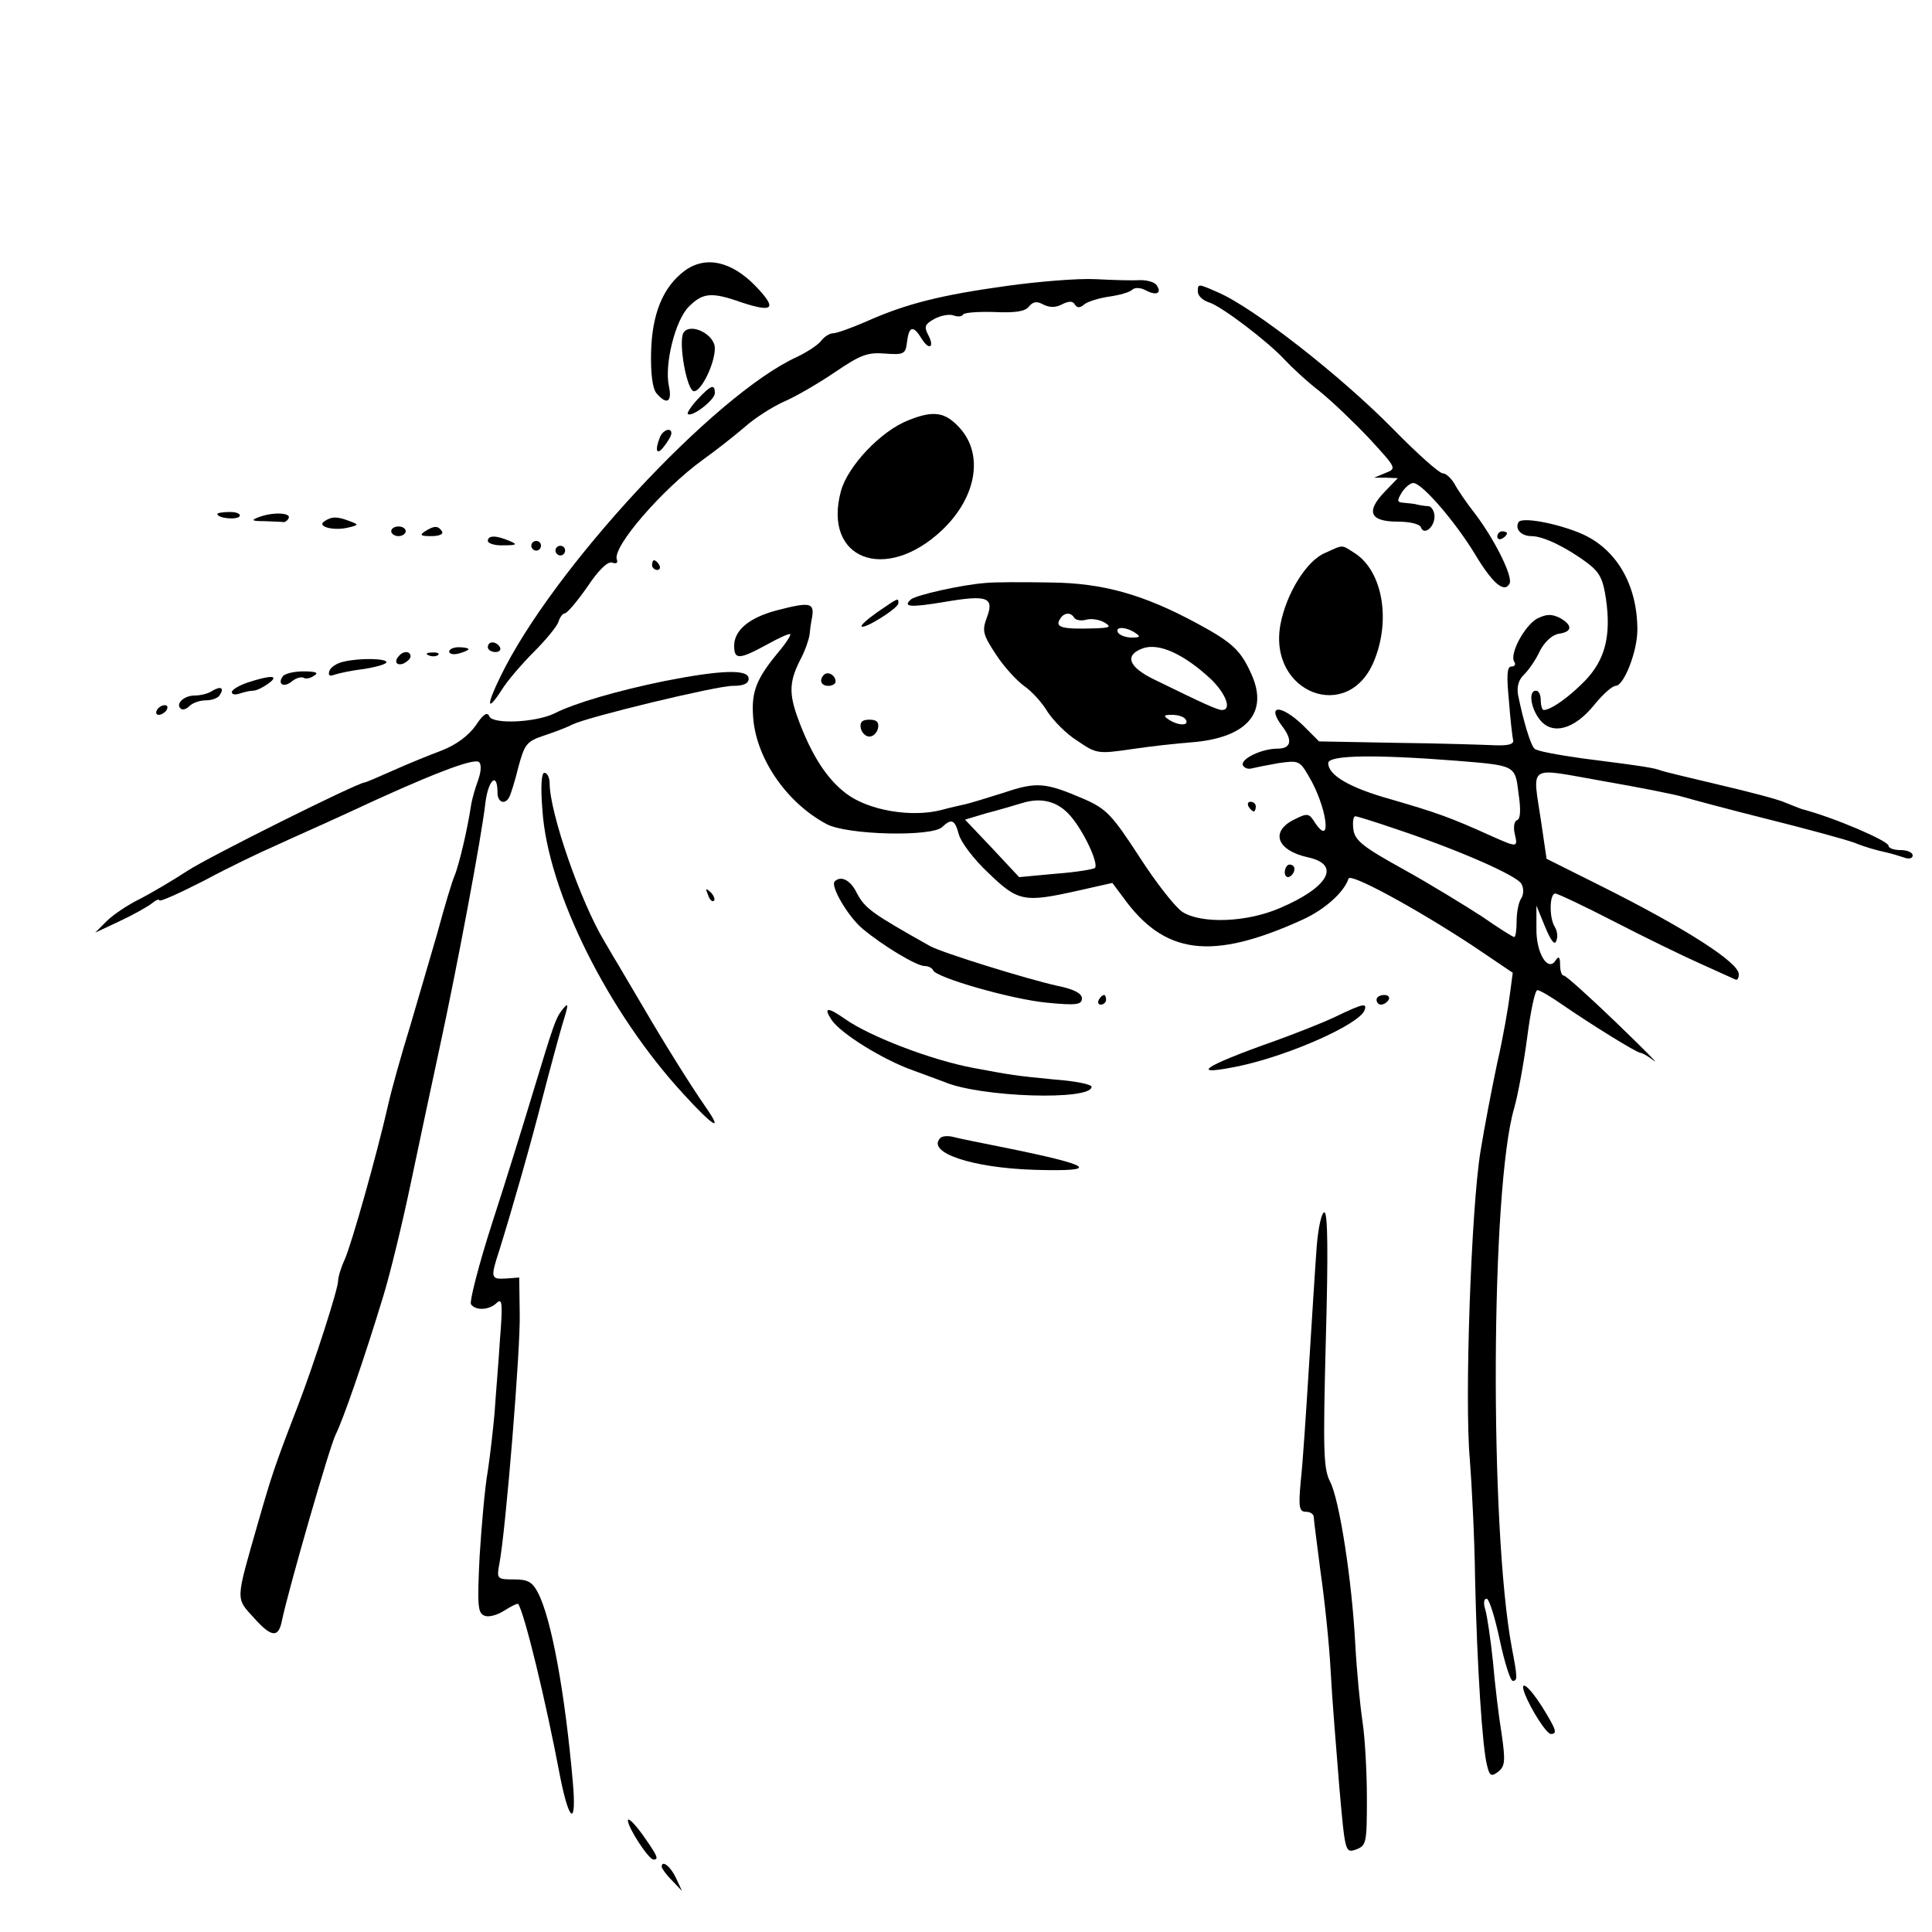 <?xml version="1.0" standalone="no"?>
<!DOCTYPE svg PUBLIC "-//W3C//DTD SVG 20010904//EN"
 "http://www.w3.org/TR/2001/REC-SVG-20010904/DTD/svg10.dtd">
<svg version="1.0" xmlns="http://www.w3.org/2000/svg"
 width="400pt" height="400pt" viewBox="0 0 400 400"
 preserveAspectRatio="xMidYMid meet">
<g transform="translate(0,400) scale(0.1,-0.1)"
fill="#000000" stroke="none">
<path d="M1417 3439 c-44 -33 -67 -88 -69 -168 -1 -45 3 -75 11 -85 21 -25 33
-19 26 14 -10 45 13 137 41 165 29 29 47 31 109 9 67 -22 74 -13 30 33 -51 53
-105 64 -148 32z"/>
<path d="M2084 3408 c-137 -19 -208 -37 -289 -73 -32 -14 -63 -25 -70 -25 -7
0 -19 -7 -26 -17 -8 -9 -30 -23 -49 -32 -171 -78 -507 -440 -614 -662 -30 -61
-28 -75 3 -27 11 18 41 53 66 78 25 25 48 53 51 62 3 10 9 18 13 18 5 0 26 25
47 55 24 36 43 54 52 50 8 -3 12 0 9 7 -9 26 94 145 178 206 28 20 66 50 87
68 20 18 56 41 80 52 24 10 72 38 106 61 53 36 68 42 104 39 40 -3 43 -1 46
25 4 32 13 34 30 6 16 -26 28 -18 13 9 -8 16 -6 21 14 32 13 7 31 10 39 7 8
-3 18 -3 20 2 3 4 32 6 65 5 42 -2 63 1 71 11 9 11 17 12 31 4 13 -6 25 -6 38
1 14 7 22 7 26 0 5 -8 11 -8 20 0 8 6 31 13 52 16 21 3 42 9 47 14 5 5 17 5
28 -1 22 -12 34 -6 23 10 -3 6 -18 11 -33 11 -15 -1 -57 0 -93 2 -37 2 -120
-5 -185 -14z"/>
<path d="M2480 3396 c0 -8 10 -18 23 -22 26 -8 122 -81 157 -119 14 -15 46
-45 72 -65 26 -21 72 -65 104 -99 55 -60 56 -61 33 -70 l-24 -10 24 0 25 -1
-28 -29 c-39 -41 -29 -61 28 -61 25 0 46 -5 48 -12 6 -17 28 0 28 23 0 10 -6
20 -12 21 -7 0 -17 2 -23 3 -5 2 -18 3 -28 4 -15 1 -15 4 -5 21 7 11 18 20 24
20 18 0 86 -79 127 -146 37 -62 61 -82 72 -63 9 13 -30 91 -70 144 -18 23 -38
52 -44 64 -7 11 -17 21 -24 21 -7 0 -53 41 -102 91 -110 112 -291 253 -364
284 -41 18 -41 18 -41 1z"/>
<path d="M1415 3311 c-11 -19 7 -121 22 -121 15 0 43 57 43 89 0 29 -51 54
-65 32z"/>
<path d="M1444 3173 c-13 -14 -22 -28 -20 -30 8 -8 56 29 56 43 0 20 -8 17
-36 -13z"/>
<path d="M1881 3130 c-57 -22 -126 -95 -140 -147 -38 -141 92 -191 209 -81 72
68 87 157 37 212 -30 33 -54 37 -106 16z"/>
<path d="M1366 3094 c-11 -28 -6 -38 9 -18 8 10 15 22 15 27 0 13 -18 7 -24
-9z"/>
<path d="M450 2936 c0 -9 40 -13 46 -5 3 5 -6 9 -20 9 -14 0 -26 -2 -26 -4z"/>
<path d="M535 2929 c-16 -6 -14 -8 13 -8 17 -1 35 -1 39 -2 4 0 9 4 11 9 3 11
-35 12 -63 1z"/>
<path d="M672 2921 c-18 -11 19 -21 50 -13 21 5 21 6 2 13 -26 10 -37 10 -52
0z"/>
<path d="M3144 2919 c-8 -14 5 -29 27 -29 24 0 72 -23 116 -56 25 -19 32 -33
38 -74 11 -77 -2 -126 -43 -169 -33 -34 -71 -61 -86 -61 -3 0 -6 9 -6 20 0 11
-4 20 -10 20 -16 0 -11 -36 8 -60 26 -33 72 -20 113 31 17 21 37 39 44 39 17
0 45 71 45 116 0 94 -44 169 -118 200 -50 21 -121 34 -128 23z"/>
<path d="M810 2900 c0 -5 7 -10 15 -10 8 0 15 5 15 10 0 6 -7 10 -15 10 -8 0
-15 -4 -15 -10z"/>
<path d="M880 2900 c-12 -8 -9 -10 13 -10 16 0 26 4 22 10 -8 12 -16 12 -35 0z"/>
<path d="M3100 2889 c0 -5 5 -7 10 -4 6 3 10 8 10 11 0 2 -4 4 -10 4 -5 0 -10
-5 -10 -11z"/>
<path d="M1010 2880 c0 -5 15 -10 33 -9 27 0 29 2 12 9 -28 12 -45 12 -45 0z"/>
<path d="M1100 2870 c0 -5 5 -10 10 -10 6 0 10 5 10 10 0 6 -4 10 -10 10 -5 0
-10 -4 -10 -10z"/>
<path d="M1150 2860 c0 -5 5 -10 10 -10 6 0 10 5 10 10 0 6 -4 10 -10 10 -5 0
-10 -4 -10 -10z"/>
<path d="M2743 2855 c-38 -16 -80 -84 -92 -148 -26 -142 141 -206 194 -75 35
85 17 185 -39 222 -30 19 -23 19 -63 1z"/>
<path d="M1350 2830 c0 -5 5 -10 11 -10 5 0 7 5 4 10 -3 6 -8 10 -11 10 -2 0
-4 -4 -4 -10z"/>
<path d="M2040 2793 c-51 -4 -143 -25 -154 -34 -18 -16 -1 -17 71 -5 88 15
102 9 86 -33 -10 -27 -8 -35 19 -76 16 -25 43 -54 58 -65 16 -11 38 -35 49
-54 12 -18 39 -46 62 -60 39 -27 43 -27 112 -17 40 6 95 12 123 14 115 9 161
61 125 141 -22 49 -38 65 -112 105 -111 60 -195 84 -304 85 -55 1 -116 1 -135
-1z m184 -72 c3 -5 15 -7 25 -4 11 3 28 0 38 -6 15 -9 11 -11 -22 -12 -66 -2
-82 2 -70 20 8 13 22 14 29 2z m126 -31 c12 -8 11 -10 -7 -10 -12 0 -25 5 -28
10 -8 13 15 13 35 0z m157 -96 c31 -30 44 -64 23 -64 -9 0 -36 12 -140 63 -54
26 -63 51 -23 65 33 11 84 -12 140 -64z m-52 -84 c8 -13 -15 -13 -35 0 -12 8
-11 10 7 10 12 0 25 -4 28 -10z"/>
<path d="M1817 2733 c-20 -14 -36 -28 -33 -30 6 -6 76 38 76 48 0 12 1 12 -43
-18z"/>
<path d="M1607 2736 c-56 -15 -87 -41 -87 -73 0 -29 10 -29 67 2 25 14 47 24
49 22 2 -2 -9 -19 -25 -38 -44 -53 -55 -80 -52 -129 4 -87 68 -181 152 -226
42 -23 220 -27 240 -6 19 18 26 15 34 -15 4 -16 31 -52 61 -80 62 -60 74 -62
186 -37 l71 16 21 -28 c86 -121 184 -134 373 -48 46 21 86 57 95 85 4 12 140
-62 257 -139 l83 -56 -6 -45 c-3 -25 -14 -89 -26 -141 -11 -52 -27 -135 -35
-185 -19 -117 -33 -513 -22 -635 4 -52 10 -164 11 -249 4 -178 15 -351 25
-387 5 -21 9 -23 23 -12 14 11 15 22 7 78 -6 36 -14 103 -18 150 -5 47 -12 95
-16 108 -4 13 -3 22 3 22 5 0 17 -38 27 -85 10 -47 22 -85 27 -85 10 0 10 6
-2 69 -46 246 -44 950 5 1117 8 28 20 94 27 147 7 54 16 97 21 97 5 0 27 -13
50 -29 61 -42 156 -101 164 -101 3 0 16 -7 27 -16 12 -9 -24 27 -79 80 -55 53
-103 96 -107 96 -5 0 -8 10 -8 23 0 16 -3 18 -9 9 -16 -26 -41 15 -40 66 l0
47 18 -44 c12 -29 20 -39 23 -29 4 8 2 21 -3 29 -12 19 -11 69 1 69 5 0 60
-26 122 -58 62 -32 142 -71 178 -87 36 -16 68 -31 73 -33 4 -2 7 3 7 11 0 24
-108 94 -286 183 l-112 56 -11 75 c-18 123 -32 114 127 86 75 -13 151 -28 167
-33 17 -5 95 -26 175 -46 80 -20 161 -42 180 -49 19 -8 47 -16 62 -19 14 -3
33 -9 42 -12 9 -3 16 -1 16 5 0 6 -11 11 -25 11 -14 0 -25 4 -25 9 0 10 -114
59 -180 76 -3 1 -18 7 -33 13 -15 7 -77 23 -137 37 -59 14 -114 27 -122 30
-14 5 -29 8 -163 25 -49 7 -94 15 -98 20 -8 7 -23 57 -34 111 -3 17 1 32 13
43 10 10 25 32 33 50 10 18 25 32 39 34 28 4 28 18 1 33 -17 8 -27 8 -47 -2
-26 -15 -57 -73 -47 -89 4 -6 1 -10 -6 -10 -9 0 -10 -19 -5 -70 3 -39 7 -76 9
-83 1 -8 -11 -11 -38 -10 -22 1 -113 4 -202 5 l-162 3 -33 33 c-47 45 -77 43
-43 -2 22 -29 18 -46 -10 -46 -33 0 -76 -21 -72 -34 3 -6 11 -9 18 -7 8 2 33
7 56 11 41 6 44 5 62 -26 38 -63 50 -151 14 -98 -13 21 -16 21 -44 7 -50 -25
-35 -64 29 -78 69 -15 43 -62 -58 -105 -69 -30 -163 -33 -202 -8 -15 10 -55
61 -89 114 -56 86 -68 99 -113 119 -81 35 -99 37 -167 14 -35 -11 -71 -22 -80
-24 -9 -2 -32 -7 -50 -12 -62 -16 -151 -1 -197 34 -40 30 -72 80 -99 153 -21
56 -19 81 7 130 7 14 14 34 16 45 1 11 3 25 4 30 8 38 0 40 -73 21z m1408
-311 c123 -10 122 -9 129 -68 5 -33 4 -53 -3 -55 -6 -2 -8 -14 -5 -28 7 -29 6
-29 -48 -5 -86 39 -115 49 -208 76 -86 24 -130 50 -130 75 0 17 98 18 265 5z
m-799 -114 c28 -32 59 -99 51 -108 -4 -3 -41 -9 -82 -12 l-75 -7 -56 60 -56
59 43 13 c24 6 57 16 74 21 41 13 75 4 101 -26z m673 -27 c132 -44 252 -97
261 -114 5 -9 5 -22 -1 -31 -5 -7 -9 -29 -9 -46 0 -18 -2 -33 -5 -33 -3 0 -33
19 -66 42 -34 22 -107 67 -163 98 -85 47 -101 60 -104 83 -2 15 0 27 4 27 4 0
42 -12 83 -26z"/>
<path d="M1010 2660 c0 -5 7 -10 16 -10 8 0 12 5 9 10 -3 6 -10 10 -16 10 -5
0 -9 -4 -9 -10z"/>
<path d="M930 2651 c0 -5 9 -7 20 -4 11 3 20 7 20 9 0 2 -9 4 -20 4 -11 0 -20
-4 -20 -9z"/>
<path d="M827 2643 c-12 -12 -7 -22 8 -17 8 4 15 10 15 15 0 11 -14 12 -23 2z"/>
<path d="M888 2643 c7 -3 16 -2 19 1 4 3 -2 6 -13 5 -11 0 -14 -3 -6 -6z"/>
<path d="M711 2630 c-14 -3 -27 -12 -29 -19 -3 -9 0 -12 10 -8 9 3 36 9 62 12
25 4 46 10 46 14 0 8 -56 9 -89 1z"/>
<path d="M585 2599 c-11 -16 3 -23 19 -10 8 7 19 10 24 8 4 -3 14 -2 22 4 11
6 4 9 -22 9 -20 0 -40 -5 -43 -11z"/>
<path d="M1376 2590 c-98 -20 -187 -46 -228 -67 -39 -19 -128 -23 -135 -6 -4
10 -13 4 -28 -19 -15 -21 -40 -40 -71 -52 -27 -10 -73 -29 -102 -42 -29 -13
-55 -24 -57 -24 -14 0 -323 -154 -367 -183 -29 -19 -73 -45 -98 -58 -25 -12
-56 -33 -69 -46 l-24 -24 51 24 c28 13 58 30 67 37 8 7 15 9 15 6 0 -4 42 15
93 41 50 27 117 59 147 72 30 14 98 44 150 68 167 78 262 115 272 105 5 -5 4
-20 -2 -37 -6 -16 -13 -40 -15 -54 -8 -52 -24 -118 -33 -142 -6 -13 -22 -67
-36 -119 -15 -52 -41 -140 -57 -195 -17 -55 -38 -129 -46 -165 -23 -101 -74
-282 -89 -317 -8 -17 -14 -37 -14 -45 0 -17 -50 -172 -83 -258 -48 -124 -55
-146 -82 -240 -48 -168 -48 -157 -8 -201 36 -40 50 -40 57 -3 14 66 99 361
111 384 15 30 58 153 99 288 14 46 39 149 56 230 17 81 44 208 60 282 36 166
87 437 95 508 6 48 25 65 25 21 0 -20 15 -26 24 -10 3 5 12 33 19 62 13 48 17
54 53 66 21 7 48 17 59 23 33 16 298 80 332 80 23 0 33 5 33 15 0 20 -57 18
-174 -5z"/>
<path d="M1706 2603 c-11 -11 -6 -23 9 -23 8 0 15 4 15 9 0 13 -16 22 -24 14z"/>
<path d="M513 2587 c-18 -6 -33 -15 -33 -20 0 -5 7 -6 16 -3 9 3 21 6 28 6 7
0 21 7 32 15 23 17 6 18 -43 2z"/>
<path d="M440 2570 c-8 -6 -25 -10 -37 -10 -22 0 -40 -17 -29 -27 4 -4 12 -1
18 5 7 7 22 12 34 12 13 0 26 5 29 11 10 15 2 19 -15 9z"/>
<path d="M325 2530 c-3 -5 -2 -10 4 -10 5 0 13 5 16 10 3 6 2 10 -4 10 -5 0
-13 -4 -16 -10z"/>
<path d="M1782 2493 c2 -10 10 -18 18 -18 8 0 16 8 18 18 2 12 -3 17 -18 17
-15 0 -20 -5 -18 -17z"/>
<path d="M1123 2323 c11 -169 137 -420 292 -588 63 -69 83 -80 46 -27 -30 43
-85 131 -127 203 -22 37 -47 80 -56 95 -10 16 -21 36 -26 44 -50 82 -114 268
-114 328 0 12 -5 22 -11 22 -6 0 -8 -28 -4 -77z"/>
<path d="M2585 2330 c3 -5 8 -10 11 -10 2 0 4 5 4 10 0 6 -5 10 -11 10 -5 0
-7 -4 -4 -10z"/>
<path d="M2660 2194 c0 -8 5 -12 10 -9 6 3 10 10 10 16 0 5 -4 9 -10 9 -5 0
-10 -7 -10 -16z"/>
<path d="M1728 2175 c-9 -10 28 -73 58 -98 43 -36 112 -77 128 -77 8 0 16 -4
18 -9 6 -15 162 -60 236 -67 61 -6 72 -4 72 9 0 10 -16 19 -51 26 -63 14 -237
68 -263 82 -121 68 -135 78 -152 110 -13 27 -33 37 -46 24z"/>
<path d="M1466 2147 c3 -10 9 -15 12 -12 3 3 0 11 -7 18 -10 9 -11 8 -5 -6z"/>
<path d="M2275 1930 c-3 -5 -1 -10 4 -10 6 0 11 5 11 10 0 6 -2 10 -4 10 -3 0
-8 -4 -11 -10z"/>
<path d="M2850 1930 c0 -5 4 -10 9 -10 6 0 13 5 16 10 3 6 -1 10 -9 10 -9 0
-16 -4 -16 -10z"/>
<path d="M1163 1908 c-13 -17 -18 -33 -59 -168 -19 -63 -57 -186 -85 -272 -28
-87 -47 -162 -44 -168 9 -14 38 -13 54 3 11 10 12 -3 6 -78 -3 -49 -9 -117
-11 -150 -3 -33 -9 -87 -14 -120 -6 -33 -13 -113 -17 -177 -5 -101 -4 -118 10
-123 8 -4 27 1 42 11 14 9 27 15 28 13 13 -20 56 -195 87 -359 19 -95 34 -101
26 -10 -16 183 -44 338 -72 392 -12 23 -21 28 -50 28 -35 0 -36 1 -30 33 13
68 44 446 42 517 l-1 75 -27 -2 c-32 -2 -33 1 -14 59 27 87 64 216 90 318 15
58 33 124 40 148 14 45 14 49 -1 30z"/>
<path d="M2765 1895 c-27 -13 -84 -35 -125 -50 -153 -54 -182 -75 -69 -51 103
23 242 85 254 114 6 16 -2 15 -60 -13z"/>
<path d="M1722 1888 c19 -28 106 -82 168 -104 25 -9 54 -20 65 -24 75 -32 305
-39 305 -10 0 5 -35 12 -77 15 -82 8 -88 9 -168 24 -86 16 -214 65 -265 101
-37 26 -46 25 -28 -2z"/>
<path d="M1947 1644 c-30 -30 65 -62 195 -66 140 -4 122 9 -67 47 -45 9 -90
18 -101 21 -11 3 -23 2 -27 -2z"/>
<path d="M2726 1418 c-3 -40 -10 -152 -16 -248 -6 -96 -13 -203 -17 -237 -5
-54 -3 -63 11 -63 9 0 16 -5 16 -11 0 -6 7 -57 14 -113 8 -55 18 -148 21 -206
3 -58 12 -166 18 -241 12 -135 12 -136 35 -128 21 8 22 14 22 106 0 54 -4 125
-9 158 -5 33 -12 105 -15 160 -7 135 -33 300 -52 337 -14 27 -15 63 -9 295 5
180 4 263 -3 263 -6 0 -13 -33 -16 -72z"/>
<path d="M3157 493 c13 -33 45 -83 54 -83 14 0 11 9 -18 56 -28 44 -48 59 -36
27z"/>
<path d="M1300 231 c0 -15 43 -81 53 -81 12 0 8 8 -23 52 -16 22 -30 36 -30
29z"/>
<path d="M1370 135 c0 -3 9 -16 21 -28 l21 -22 -13 28 c-11 23 -29 37 -29 22z"/>
</g>
</svg>
